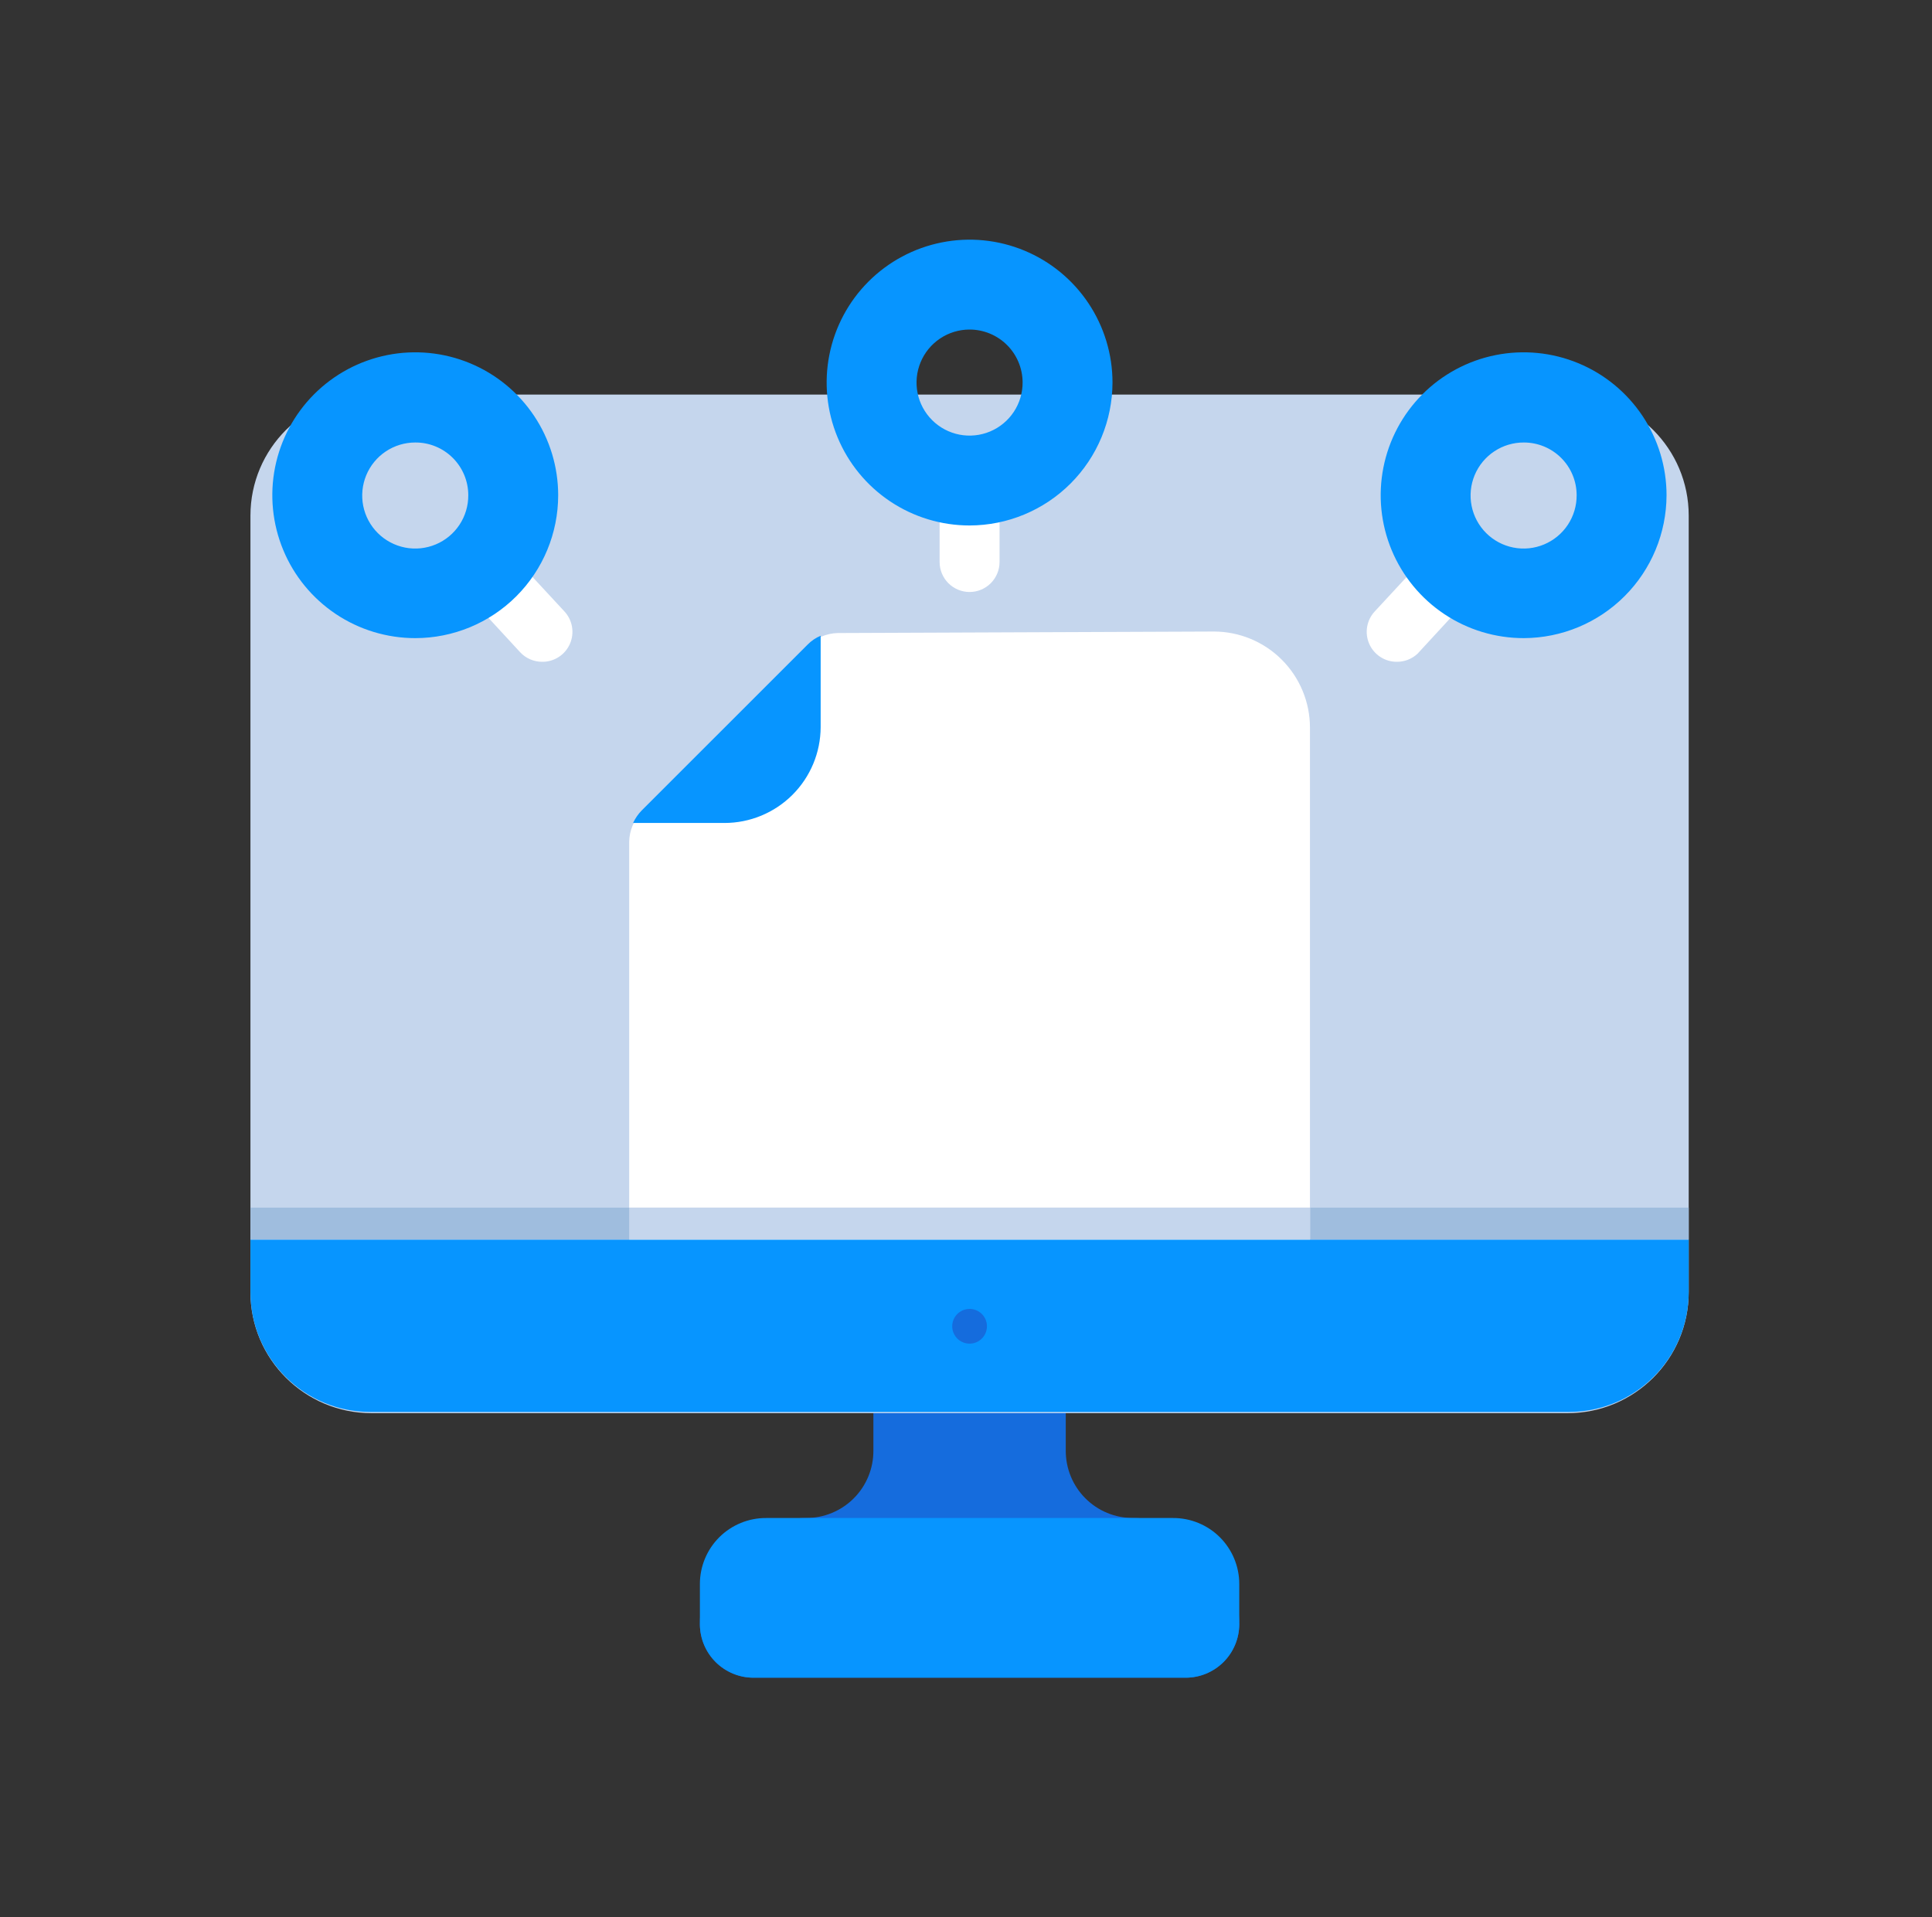 <svg width="135" height="134" viewBox="0 0 135 134" fill="none" xmlns="http://www.w3.org/2000/svg">
<rect x="0" y="0" width="135" height="134" fill="#333333" stroke="none"/>
<path d="M79.161 106.09C78.543 106.09 77.932 105.968 77.361 105.731C76.791 105.494 76.273 105.147 75.837 104.709C75.401 104.272 75.056 103.752 74.822 103.181C74.588 102.609 74.468 101.997 74.471 101.379V94.575H61.029V101.379C61.032 101.997 60.913 102.609 60.678 103.181C60.444 103.752 60.099 104.272 59.663 104.709C59.227 105.147 58.709 105.494 58.139 105.731C57.568 105.968 56.957 106.09 56.339 106.09C54.368 106.09 52.477 106.873 51.083 108.267C49.689 109.661 48.906 111.552 48.906 113.523C48.912 114.513 49.309 115.461 50.011 116.16C50.714 116.858 51.664 117.25 52.654 117.25H82.846C83.836 117.25 84.786 116.858 85.489 116.16C86.191 115.461 86.588 114.513 86.594 113.523C86.594 111.552 85.811 109.661 84.417 108.267C83.023 106.873 81.132 106.09 79.161 106.09Z" fill="#156CDD"/>
<path d="M81.967 106.09H53.533C52.927 106.087 52.325 106.205 51.764 106.435C51.203 106.665 50.693 107.004 50.263 107.432C49.833 107.86 49.492 108.369 49.259 108.929C49.026 109.489 48.906 110.09 48.906 110.697V113.523C48.912 114.513 49.309 115.461 50.011 116.16C50.714 116.858 51.664 117.25 52.654 117.25H82.846C83.836 117.25 84.786 116.858 85.489 116.16C86.191 115.461 86.588 114.513 86.594 113.523V110.697C86.594 110.09 86.474 109.489 86.241 108.929C86.008 108.369 85.667 107.86 85.237 107.432C84.807 107.004 84.297 106.665 83.736 106.435C83.174 106.205 82.573 106.087 81.967 106.09Z" fill="#0795FF"/>
<path d="M109.541 27.575H25.959C21.287 27.575 17.5 31.362 17.5 36.033V90.303C17.5 94.975 21.287 98.762 25.959 98.762H109.541C114.213 98.762 118 94.975 118 90.303V36.033C118 31.362 114.213 27.575 109.541 27.575Z" fill="#C5D6ED"/>
<path d="M84.835 44.136C86.614 44.142 88.318 44.852 89.574 46.112C90.83 47.372 91.535 49.078 91.535 50.857V96.522C91.535 100.228 88.541 90.555 84.835 90.555H50.665C46.959 90.555 43.965 100.228 43.965 96.522V58.834C43.976 58.049 44.291 57.298 44.844 56.741L56.444 45.141C57 44.582 57.75 44.26 58.538 44.241L84.835 44.136Z" fill="white"/>
<path d="M44.237 57.515C44.388 57.19 44.593 56.892 44.844 56.636L56.444 45.037C56.702 44.778 57.008 44.572 57.344 44.429V50.815C57.339 52.594 56.628 54.298 55.368 55.554C54.108 56.81 52.402 57.515 50.623 57.515H44.237Z" fill="#0795FF"/>
<path d="M17.5 86.639V90.303C17.5 92.525 18.382 94.655 19.953 96.225C21.524 97.796 23.654 98.678 25.875 98.678H109.625C111.846 98.678 113.976 97.796 115.547 96.225C117.118 94.655 118 92.525 118 90.303V86.639H17.5Z" fill="#0795FF"/>
<path d="M118 84.399H17.5V86.618H118V84.399Z" fill="#9FBDDE"/>
<path d="M91.556 84.399H43.965V86.618H91.556V84.399Z" fill="#C5D6ED"/>
<path d="M68.964 92.69C68.964 92.93 68.893 93.165 68.76 93.365C68.626 93.565 68.437 93.72 68.215 93.812C67.993 93.904 67.749 93.928 67.513 93.881C67.278 93.835 67.061 93.719 66.891 93.549C66.722 93.379 66.606 93.163 66.559 92.927C66.512 92.692 66.536 92.448 66.628 92.226C66.72 92.004 66.876 91.814 67.075 91.681C67.275 91.547 67.51 91.476 67.75 91.476C68.072 91.476 68.381 91.604 68.609 91.832C68.837 92.059 68.964 92.368 68.964 92.69Z" fill="#156CDD"/>
<path d="M67.75 41.373C67.195 41.373 66.662 41.152 66.269 40.759C65.877 40.367 65.656 39.834 65.656 39.279V33.27C65.656 32.714 65.877 32.182 66.269 31.789C66.662 31.396 67.195 31.176 67.75 31.176C68.305 31.176 68.838 31.396 69.231 31.789C69.623 32.182 69.844 32.714 69.844 33.27V39.279C69.844 39.834 69.623 40.367 69.231 40.759C68.838 41.152 68.305 41.373 67.75 41.373Z" fill="white"/>
<path d="M67.75 36.724C65.775 36.724 63.844 36.139 62.201 35.041C60.559 33.944 59.279 32.384 58.523 30.559C57.767 28.734 57.569 26.726 57.955 24.789C58.34 22.852 59.291 21.072 60.688 19.675C62.085 18.279 63.864 17.327 65.802 16.942C67.739 16.556 69.747 16.754 71.572 17.51C73.397 18.266 74.957 19.546 76.054 21.189C77.151 22.831 77.737 24.762 77.737 26.737C77.731 29.384 76.677 31.921 74.806 33.793C72.934 35.665 70.397 36.719 67.75 36.724ZM67.75 23.031C67.016 23.031 66.299 23.249 65.689 23.657C65.079 24.065 64.604 24.645 64.324 25.324C64.044 26.002 63.972 26.748 64.117 27.468C64.261 28.187 64.617 28.848 65.137 29.365C65.657 29.883 66.32 30.234 67.04 30.375C67.76 30.515 68.506 30.439 69.183 30.155C69.859 29.871 70.437 29.393 70.841 28.781C71.246 28.169 71.46 27.45 71.456 26.716C71.45 25.737 71.057 24.8 70.363 24.109C69.669 23.419 68.729 23.031 67.75 23.031Z" fill="#0795FF"/>
<path d="M97.607 46.251C97.196 46.254 96.793 46.135 96.449 45.91C96.105 45.686 95.835 45.365 95.672 44.987C95.509 44.61 95.461 44.193 95.533 43.789C95.605 43.384 95.795 43.01 96.079 42.712L100.266 38.19C100.461 37.994 100.692 37.838 100.947 37.732C101.203 37.625 101.476 37.571 101.753 37.571C102.029 37.571 102.303 37.625 102.558 37.732C102.813 37.838 103.045 37.994 103.239 38.19C103.629 38.582 103.848 39.113 103.848 39.666C103.848 40.219 103.629 40.75 103.239 41.142L99.052 45.686C98.66 46.052 98.143 46.254 97.607 46.251Z" fill="white"/>
<path d="M106.484 44.597C104.508 44.601 102.575 44.019 100.93 42.924C99.285 41.829 98.002 40.271 97.243 38.446C96.484 36.622 96.283 34.613 96.666 32.674C97.049 30.735 97.998 28.954 99.394 27.555C100.79 26.156 102.57 25.203 104.507 24.816C106.445 24.429 108.454 24.625 110.281 25.381C112.107 26.136 113.668 27.416 114.766 29.059C115.864 30.702 116.451 32.633 116.451 34.61C116.445 37.253 115.394 39.787 113.527 41.658C111.66 43.529 109.128 44.586 106.484 44.597ZM106.484 30.925C105.75 30.921 105.03 31.135 104.418 31.541C103.805 31.946 103.327 32.525 103.044 33.203C102.761 33.881 102.686 34.628 102.828 35.348C102.97 36.069 103.324 36.731 103.843 37.251C104.363 37.771 105.025 38.124 105.746 38.266C106.467 38.409 107.213 38.334 107.891 38.05C108.569 37.767 109.148 37.289 109.554 36.676C109.959 36.064 110.174 35.344 110.169 34.61C110.169 33.632 109.781 32.695 109.09 32.004C108.399 31.313 107.462 30.925 106.484 30.925Z" fill="#0795FF"/>
<path d="M37.893 46.251C37.602 46.253 37.315 46.194 37.048 46.079C36.781 45.964 36.541 45.794 36.344 45.581L32.156 41.038C31.779 40.629 31.579 40.088 31.6 39.532C31.611 39.257 31.676 38.987 31.791 38.737C31.906 38.487 32.069 38.262 32.271 38.075C32.474 37.888 32.71 37.743 32.969 37.647C33.227 37.552 33.502 37.508 33.777 37.519C34.332 37.541 34.856 37.782 35.234 38.19L39.422 42.712C39.705 43.01 39.895 43.384 39.967 43.789C40.039 44.193 39.991 44.61 39.828 44.987C39.665 45.365 39.395 45.686 39.051 45.91C38.707 46.135 38.304 46.254 37.893 46.251Z" fill="white"/>
<path d="M29.015 44.597C27.04 44.597 25.109 44.011 23.467 42.914C21.825 41.816 20.544 40.257 19.789 38.432C19.033 36.607 18.835 34.599 19.22 32.661C19.606 30.724 20.557 28.944 21.953 27.548C23.35 26.151 25.13 25.2 27.067 24.814C29.004 24.429 31.012 24.627 32.837 25.383C34.662 26.139 36.222 27.419 37.319 29.061C38.417 30.703 39.003 32.634 39.003 34.61C39.003 37.258 37.95 39.799 36.078 41.672C34.205 43.545 31.664 44.597 29.015 44.597ZM29.015 30.925C28.282 30.925 27.564 31.143 26.954 31.551C26.345 31.959 25.87 32.539 25.59 33.217C25.31 33.896 25.238 34.642 25.382 35.361C25.527 36.081 25.882 36.741 26.402 37.258C26.923 37.776 27.585 38.127 28.305 38.268C29.026 38.408 29.771 38.332 30.448 38.048C31.125 37.765 31.702 37.286 32.107 36.674C32.512 36.062 32.726 35.343 32.721 34.61C32.721 34.124 32.625 33.643 32.439 33.195C32.252 32.746 31.979 32.339 31.635 31.997C31.29 31.654 30.882 31.383 30.432 31.199C29.983 31.015 29.501 30.922 29.015 30.925Z" fill="#0795FF"/>
</svg>
